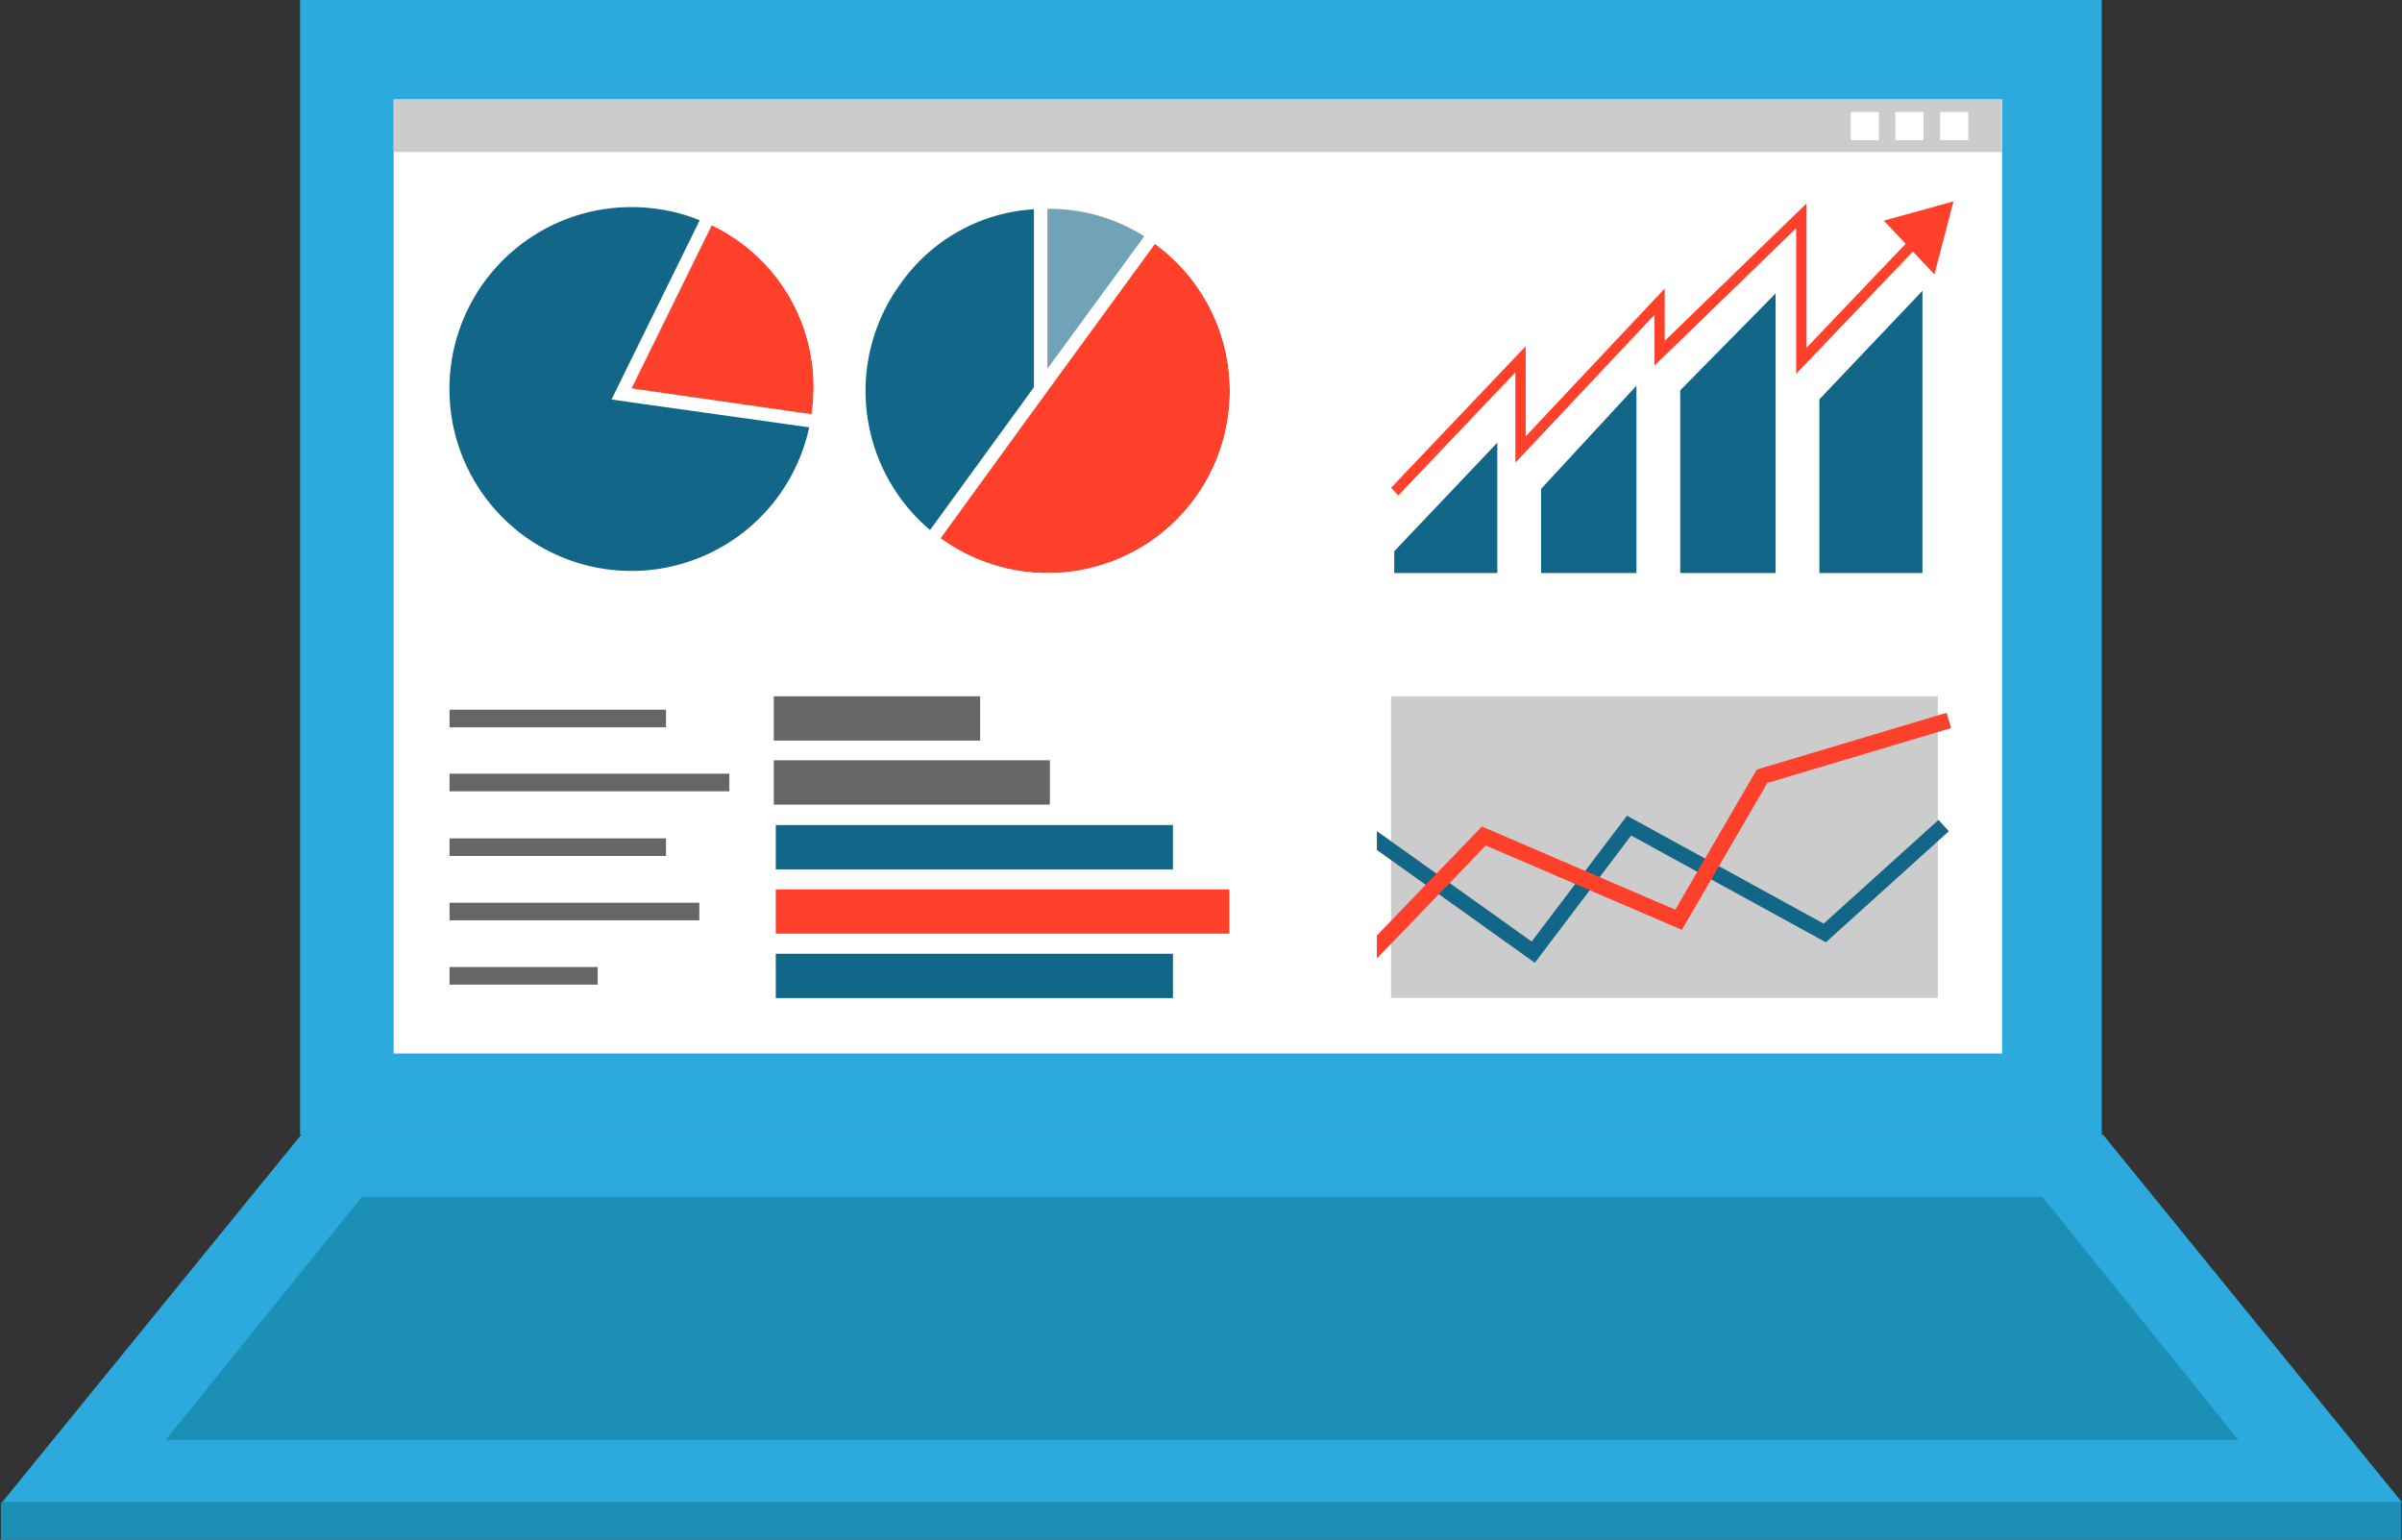 <?xml version="1.0" encoding="UTF-8"?> <svg xmlns="http://www.w3.org/2000/svg" xmlns:xlink="http://www.w3.org/1999/xlink" viewBox="0 0 218.38 140"><rect x="0" y="0" width="218.38" height="140" fill="#333333" stroke="none"/><defs><style>.cls-1,.cls-11{fill:none;}.cls-2{fill:#2caadd;}.cls-3{fill:#fff;}.cls-4{fill:#1c8fb6;}.cls-5{fill:#ccc;}.cls-6{fill:#126688;}.cls-7{fill:#ff412b;}.cls-8{fill:#71a3b8;}.cls-9{fill:#666;}.cls-10{clip-path:url(#clip-path);}.cls-11{stroke:#666;stroke-miterlimit:10;stroke-width:1.6px;}</style><clipPath id="clip-path"><rect class="cls-1" x="40.87" y="63.31" width="70.9" height="27.43"></rect></clipPath></defs><title>infographicillustratie</title><g id="Laag_1" data-name="Laag 1"><rect class="cls-2" x="27.28" width="163.8" height="103.16"></rect><rect class="cls-3" x="35.79" y="9.07" width="146.23" height="86.72"></rect><polygon class="cls-2" points="27.4 103.16 0.19 136.6 218.38 136.6 191.19 103.16 27.4 103.16"></polygon><polygon class="cls-4" points="32.89 108.83 15.06 130.93 203.51 130.93 185.69 108.83 32.89 108.83"></polygon><rect class="cls-4" x="0.08" y="136.6" width="218.22" height="3.4"></rect><rect class="cls-5" x="35.79" y="9.01" width="146.23" height="4.81"></rect><rect class="cls-3" x="168.26" y="10.19" width="2.56" height="2.56"></rect><rect class="cls-3" x="172.32" y="10.19" width="2.56" height="2.56"></rect><rect class="cls-3" x="176.39" y="10.19" width="2.56" height="2.56"></rect></g><g id="Laag_3" data-name="Laag 3"><path class="cls-6" d="M95.23,35.55,85.51,48.94a16.55,16.55,0,0,1-3.66-23.11A16,16,0,0,1,95.23,19Z"></path><path class="cls-7" d="M94.63,18.41h.6a16.36,16.36,0,0,1,10.08,3.28l.48.35L94.63,37.41Z"></path><path class="cls-8" d="M95.23,35.55V19A15.89,15.89,0,0,1,105,22.17Z"></path><path class="cls-3" d="M95.23,19A15.89,15.89,0,0,1,105,22.17L95.23,35.55V19m0-1.2H94V39.26l2.17-3,9.73-13.38.7-1-1-.71a17,17,0,0,0-10.43-3.39Z"></path><path class="cls-7" d="M95.23,35.55,105,22.17A16.54,16.54,0,0,1,85.51,48.94h0Z"></path><path class="cls-3" d="M105,22.17A16.54,16.54,0,1,1,85.51,48.94l9.72-13.39L105,22.17m-.26-1.68-.71,1L94.26,34.85,84.53,48.23l-.7,1,1,.71A17.59,17.59,0,0,0,95.22,53.3,17.79,17.79,0,0,0,109.58,46a17.75,17.75,0,0,0-3.92-24.78l-1-.71Z"></path><path class="cls-6" d="M57.41,35.32l16.37,2.35A16.54,16.54,0,1,1,59.76,19a15.65,15.65,0,0,1,4.95,1.53Z"></path><path class="cls-7" d="M57.41,35.32l7.3-14.84a16.28,16.28,0,0,1,9.07,17.19Z"></path><path class="cls-3" d="M64.71,20.48a16.28,16.28,0,0,1,9.07,17.19L57.41,35.32l7.3-14.84m-.55-1.61L63.63,20l-7.3,14.83-.73,1.49,1.64.24L73.6,38.86l1.2.17L75,37.84A17.48,17.48,0,0,0,65.24,19.4l-1.08-.53Z"></path><rect class="cls-5" x="126.47" y="63.31" width="49.71" height="27.43"></rect><polygon class="cls-6" points="136.13 40.25 126.76 50.12 126.76 52.1 136.13 52.1 136.13 40.25"></polygon><polygon class="cls-6" points="140.11 44.45 140.11 52.1 148.78 52.1 148.78 35.07 140.11 44.45"></polygon><polygon class="cls-6" points="152.76 52.1 161.43 52.1 161.43 26.68 152.76 35.49 152.76 52.1"></polygon><polygon class="cls-6" points="165.41 36.31 165.41 52.1 174.78 52.1 174.78 26.44 165.41 36.31"></polygon><polygon class="cls-7" points="127.13 45.05 126.47 44.35 138.71 31.48 138.71 39.67 151.35 26.23 151.35 30.99 164.24 18.5 164.24 31.62 173.95 21.44 174.61 22.14 163.3 33.99 163.3 20.75 150.42 33.24 150.42 28.62 137.77 42.07 137.77 33.86 127.13 45.05"></polygon><polygon class="cls-7" points="171.27 20.06 177.6 18.31 175.87 24.95 171.27 20.06"></polygon><rect class="cls-9" x="70.35" y="63.31" width="18.76" height="4.03"></rect><rect class="cls-9" x="70.35" y="69.13" width="25.1" height="4.03"></rect><rect class="cls-6" x="70.53" y="75.02" width="36.11" height="4.03"></rect><rect class="cls-6" x="70.53" y="86.72" width="36.11" height="4.03"></rect><rect class="cls-7" x="70.53" y="80.87" width="41.24" height="4.02"></rect><g class="cls-10"><line class="cls-11" x1="40.87" y1="65.33" x2="60.55" y2="65.33"></line><line class="cls-11" x1="40.87" y1="88.73" x2="54.34" y2="88.73"></line><line class="cls-11" x1="40.87" y1="77.03" x2="60.55" y2="77.03"></line><line class="cls-11" x1="40.87" y1="71.15" x2="66.31" y2="71.15"></line><line class="cls-11" x1="40.87" y1="82.88" x2="63.58" y2="82.88"></line></g><polygon class="cls-6" points="176.24 74.55 165.8 83.98 147.92 74.17 139.25 85.61 125.18 75.57 125.18 77.28 139.54 87.54 148.3 75.97 166 85.68 177.18 75.58 176.24 74.55"></polygon><polygon class="cls-7" points="176.97 64.81 159.72 69.97 152.31 82.71 134.73 75.15 125.18 85.06 125.18 87.15 135.08 76.88 152.91 84.55 160.68 71.19 177.39 66.2 176.97 64.81"></polygon></g></svg> 